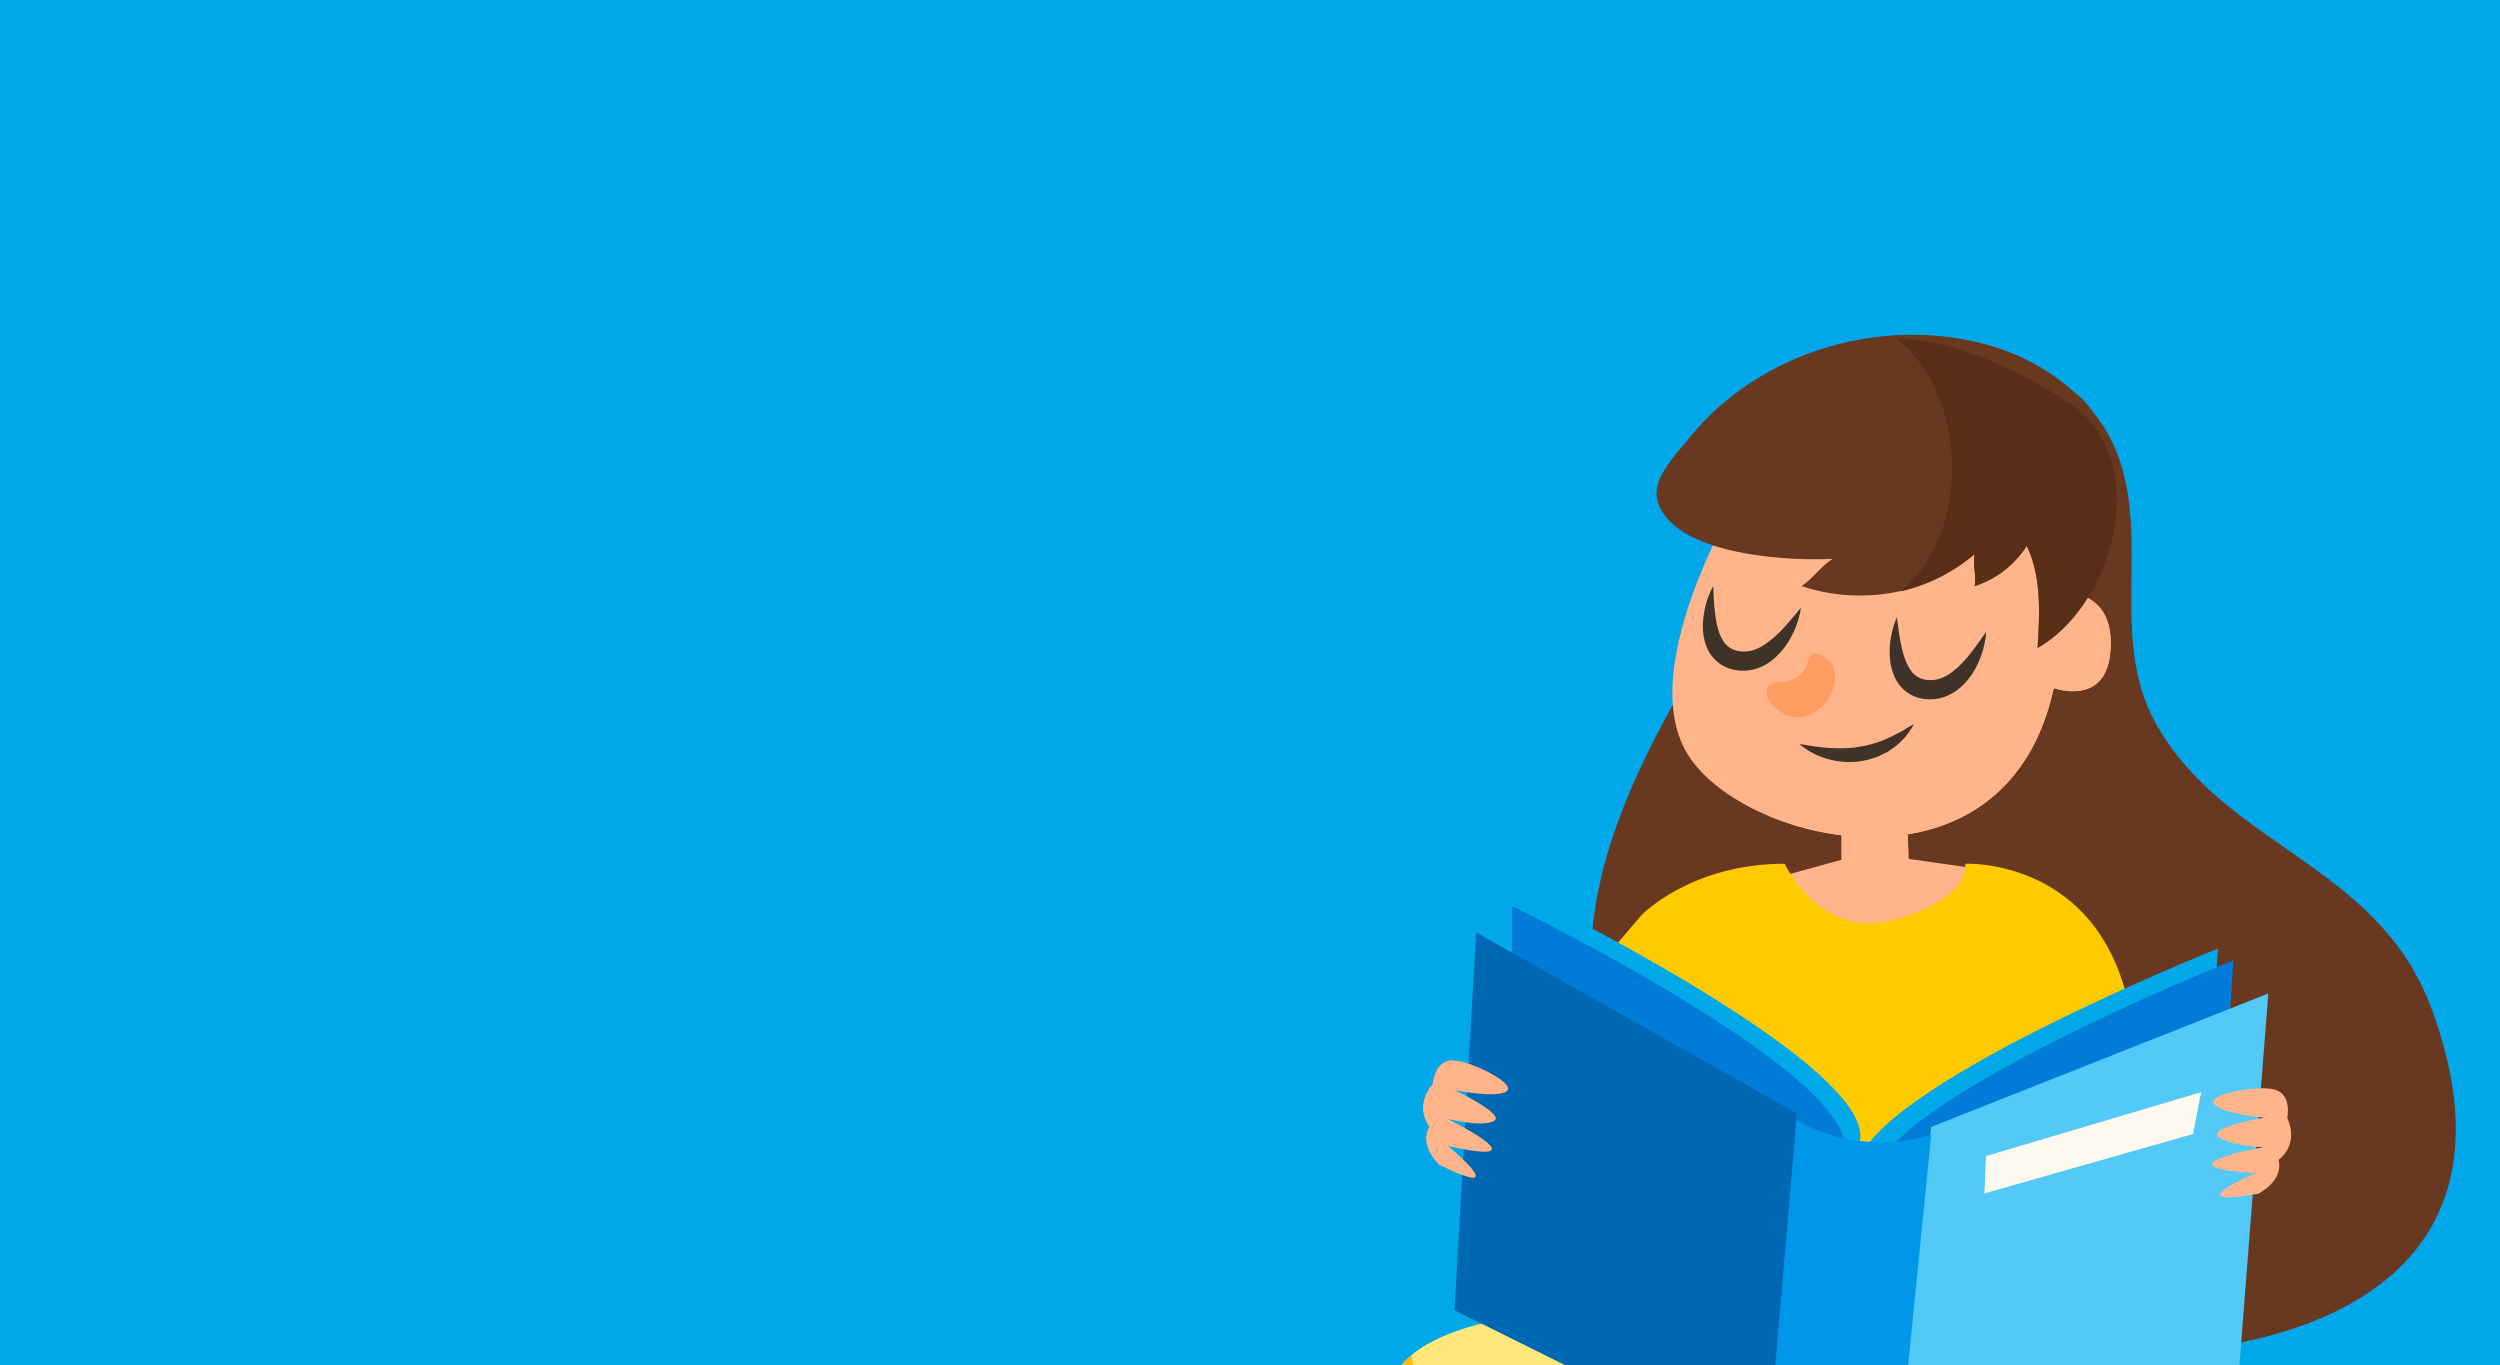 <svg xmlns="http://www.w3.org/2000/svg" xmlns:xlink="http://www.w3.org/1999/xlink" width="1280" height="699" viewBox="0 0 1280 699"><defs><style>.a{fill:#fff;stroke:#707070;}.b{fill:#00a8e9;}.c{clip-path:url(#a);}.d{fill:#f3e2cd;}.e{fill:#002c75;}.f{fill:#683820;}.g{fill:#faa21d;}.h{fill:#1c5c67;}.i{fill:#ffe879;}.j{fill:#ffb80b;}.k{fill:#ffb589;}.l{fill:#ffca00;}.m{fill:#592e17;}.n{fill:#3f3228;}.o{fill:#ff9c61;}.p{fill:#007bd8;}.q{fill:#0068b3;}.r{fill:#52c9f6;}.s{fill:#0097e9;}.t{fill:#fffaef;}</style><clipPath id="a"><rect class="a" width="728" height="699" transform="translate(552 101)"/></clipPath></defs><g transform="translate(0 -101)"><rect class="b" width="1280" height="699" transform="translate(0 101)"/><g class="c"><g transform="translate(547.976 -67.53)"><g transform="translate(162.815 339.963)"><g transform="translate(23.478 602.901)"><path class="d" d="M279.372,1054.836s-56.547-24.972-81,.073c-13.221,13.539-12.289,60.272,14.8,63.31s94.6-9.953,94.6-9.953Z" transform="translate(-190.064 -1040.262)"/><path class="e" d="M266.3,1079.45A56.33,56.33,0,0,0,251,1039.7c22.584.159,47.924,4.54,47.924,4.54l28.4,53.43s-38.493,7.406-69.012,9.724A57.509,57.509,0,0,0,266.3,1079.45Z" transform="translate(-198.497 -1039.7)"/></g><path class="f" d="M713.5,685.059c-27.5-74.312-106.747-82.784-141.5-146.583C543.875,486.832,579.939,423.054,537,375.986c-17.366-19.034-46.873-33.727-73.069-33.407-29.156.356-25.168.327-39.21,24.831-27.306,47.653-58.549,91.892-86.524,139.473-34.361,58.444-65.881,121.169-51.648,190.647,14.073,68.694,63.909,118.38,128.636,142.243C537.5,884.871,784.283,876.33,713.5,685.059Z" transform="translate(-179.453 -340.324)"/><path class="g" d="M574.818,949.786s70.911,9.936,69,47.095-17.926,74.283-198.14,96.206c-90.592,11.02-142.757,11.7-142.757,11.7L288.6,1023.168S508.433,947.864,574.818,949.786Z" transform="translate(-180.222 -424.351)"/><g transform="translate(306.353 595.522)"><path class="d" d="M549.474,1033.419s69.395-8.379,80.465,6.968,9.61,58.084-17.6,59.728-93.961-14.794-93.961-14.794Z" transform="translate(-518.374 -1031.136)"/><path class="h" d="M580.254,1070.259a56.327,56.327,0,0,1,17.314-38.914c-22.563-1-48.094,2.076-48.094,2.076l-31.1,51.9s38.063,9.371,68.422,13.252A57.506,57.506,0,0,1,580.254,1070.259Z" transform="translate(-518.374 -1031.137)"/><g transform="translate(0.001 0.007)"><path class="e" d="M580.254,1070.259a56.327,56.327,0,0,1,17.314-38.914c-22.563-1-48.094,2.076-48.094,2.076l-31.1,51.9s38.063,9.371,68.422,13.252A57.506,57.506,0,0,1,580.254,1070.259Z" transform="translate(-518.375 -1031.145)"/></g></g><path class="i" d="M234.143,922.615s-71.328,6.285-71.328,43.493,14.092,75.1,192.944,106.245c89.907,15.654,141.968,19.009,141.968,19.009l18.492-80.778S300.54,924.1,234.143,922.615Z" transform="translate(-162.815 -420.596)"/><path class="j" d="M366.921,1040.245c-159.166-27.713-187.845-60.776-192.229-93.944-7.081,5.914-11.876,13.457-11.876,23.085,0,37.208,14.092,75.1,192.944,106.245,89.907,15.654,141.968,19.009,141.968,19.009l8.152-35.608C493.662,1058.081,444.342,1053.725,366.921,1040.245Z" transform="translate(-162.815 -423.874)"/><g transform="translate(76.023 237.946)"><path class="k" d="M427.394,616.127v30.82l-28.971,8.013s0,36.369,46.333,36.368c50.908,0,46.127-40.682,46.127-40.682l-28.971-4.131-1.233-30.388Z" transform="translate(-271.444 -616.127)"/><path class="l" d="M304.683,680.555s25.265-26.321,73.345-26.3c0,0,15.862,34.95,49.847,30.018,0,0,42.773-7.78,42.614-30.018,0,0,67.8-3.267,83.831,73.167S444.5,867.962,368.735,851.935,251.049,743.448,251.049,743.448Z" transform="translate(-251.049 -621.401)"/></g><path class="k" d="M377.342,407.708s-68.713,103.478-37.6,152.81c29.106,46.147,162.916,77.213,187.172-34.362,0,0,27.49,10.106,29.106-20.012s-22.638-28.5-22.638-28.5,9.7-61.447-33.958-77.618S416.151,357.579,377.342,407.708Z" transform="translate(-186.181 -345.302)"/><path class="k" d="M541.164,477.646s9.7-61.447-33.958-77.618c-28.8-10.665-55.832-25.713-82.038-20.351,18.541,4.474,34.521,15.735,45.028,34.248,8.266,14.567,10.145,29.965,14.545,45.622,6.212,22.109,11.319,49.649,1.809,71.7s-23.112,42.038-46.047,51.905c-16.665,7.169-34.864,10.548-52.643,8.12,51.113,21.888,128.9,17.364,146.836-65.117,0,0,27.49,10.107,29.106-20.011S541.164,477.646,541.164,477.646Z" transform="translate(-193.959 -345.304)"/><path class="f" d="M535.234,368.856c-47.934-44.213-145.11-38.773-196.186,23.851-10.11,12.4-21.2,23.431-15,35.876,12.031,24.143,65.172,27.291,88.487,26.045-5.983,3.587-10.185,10.145-16.027,13.968,30.021,10.07,64.53,4.427,88.611-16.433-1.1,5.252.989,11.154,0,16.433a49.72,49.72,0,0,0,26.631-20.573c7.685,15.207,6.671,35.744,5.573,52.219C557.18,478.269,567.237,388.647,535.234,368.856Z" transform="translate(-184.88 -339.963)"/><path class="m" d="M550.559,373.465c-25.716-16.623-55.205-29.844-86.157-31.611,36.8,28.247,39.323,99.441,2.48,129.759a90.249,90.249,0,0,0,37.913-19.189c-1.1,5.252.98,11.153,0,16.433a49.72,49.72,0,0,0,26.631-20.573C539.11,463.492,538.1,484.028,537,500.5,576.851,478.529,597.432,400.648,550.559,373.465Z" transform="translate(-204.552 -340.224)"/><path class="n" d="M355.082,489.256s.056,1.448.152,3.981c.131,2.5.3,6.044.792,10.1.506,4.014,1.346,8.7,3.294,12.528a17.334,17.334,0,0,0,1.641,2.6A12.105,12.105,0,0,0,363,520.443a11.5,11.5,0,0,0,5.339,2.117l1.048.165c.282.028.45.014.679.031a9.185,9.185,0,0,0,1.444.005,17.752,17.752,0,0,0,3.1-.437,23,23,0,0,0,6.042-2.643,51.707,51.707,0,0,0,10.118-8.612c2.811-2.986,5.069-5.713,6.671-7.642l2.5-3.1a27.155,27.155,0,0,1-.744,3.975,47.054,47.054,0,0,1-3.733,10.031,38.621,38.621,0,0,1-9.672,12.427,26.242,26.242,0,0,1-8.474,4.742,22.352,22.352,0,0,1-5.166,1.017,18.677,18.677,0,0,1-2.788.035c-.476-.025-1.018-.05-1.44-.092l-1.05-.151a19.056,19.056,0,0,1-15.631-13.152,28.771,28.771,0,0,1-1.46-8.618,40.489,40.489,0,0,1,.553-7.361,45.883,45.883,0,0,1,2.975-10.29A27.756,27.756,0,0,1,355.082,489.256Z" transform="translate(-188.689 -360.623)"/><path class="n" d="M464.517,507.788l.474,3.956c.334,2.483.786,6,1.609,10,.83,3.96,2.046,8.562,4.3,12.219a17.253,17.253,0,0,0,1.845,2.462,12.1,12.1,0,0,0,2.2,1.8,11.5,11.5,0,0,0,5.492,1.678l1.059.08c.283,0,.449-.023.679-.024a9.225,9.225,0,0,0,1.439-.113,17.659,17.659,0,0,0,3.057-.687,23,23,0,0,0,5.809-3.125,51.644,51.644,0,0,0,9.386-9.4c2.56-3.2,4.589-6.105,6.03-8.157l2.242-3.294a27.248,27.248,0,0,1-.42,4.021,47.066,47.066,0,0,1-2.908,10.3,38.633,38.633,0,0,1-8.633,13.171,26.234,26.234,0,0,1-8.061,5.414,22.338,22.338,0,0,1-5.067,1.433,18.874,18.874,0,0,1-2.776.261c-.477.013-1.018.032-1.442.024l-1.06-.065A19.055,19.055,0,0,1,463.117,537.9a28.744,28.744,0,0,1-2.153-8.471,40.4,40.4,0,0,1-.046-7.381,45.876,45.876,0,0,1,2.131-10.5A27.726,27.726,0,0,1,464.517,507.788Z" transform="translate(-204.049 -363.188)"/><path class="o" d="M421.674,535.508s-10.042-12.971-13.125-1.327c-1.676,6.335-9.363,10.125-13.367,9.863-10.013-.656-10.108,9.12,0,15.41C410.491,568.979,427.134,549.255,421.674,535.508Z" transform="translate(-193.928 -366.169)"/><path class="n" d="M407.239,581.418l2.778.517c.858.188,1.946.288,3.119.533,1.214.139,2.539.385,4,.521l2.252.269,2.4.182c1.628.207,3.365.121,5.117.256,1.762-.1,3.574.026,5.388-.177.909-.072,1.821-.172,2.739-.216.916-.068,1.813-.287,2.722-.418a41.248,41.248,0,0,0,5.363-1.105,53.172,53.172,0,0,0,5.1-1.576,14.278,14.278,0,0,0,2.4-.937l2.288-.989a34.221,34.221,0,0,0,4.15-2.063l1.877-.96a9.369,9.369,0,0,0,1.672-.937c1-.665,1.93-1.2,2.693-1.655,1.535-.906,2.5-1.386,2.5-1.386s-.478.909-1.466,2.435c-.5.759-1.1,1.7-1.855,2.73a23.306,23.306,0,0,1-2.852,3.2,25.258,25.258,0,0,1-3.841,3.4l-2.318,1.623a14.18,14.18,0,0,1-2.547,1.514c-.9.458-1.833.89-2.779,1.335l-1.433.66-1.518.473a33.61,33.61,0,0,1-6.273,1.537c-1.074.136-2.141.353-3.215.414s-2.146.053-3.205.079a18.6,18.6,0,0,1-3.137-.143c-1.03-.1-2.046-.183-3.036-.328a45.325,45.325,0,0,1-5.585-1.324c-.864-.286-1.707-.539-2.506-.831l-2.266-.964a37.724,37.724,0,0,1-3.8-1.979,31.079,31.079,0,0,1-2.738-1.836A16.372,16.372,0,0,1,407.239,581.418Z" transform="translate(-196.641 -371.974)"/><g transform="translate(33.912 286.926)"><path class="b" d="M245.6,722.707V672.974s169.958,82.82,170.416,123.05S245.6,722.707,245.6,722.707Z" transform="translate(-208.183 -672.974)"/><path class="p" d="M236.263,729.091V679.359s169.959,82.82,170.416,123.05S236.263,729.091,236.263,729.091Z" transform="translate(-206.891 -673.858)"/><path class="b" d="M622.876,754.317l3.274-49.637s-181.5,72.365-184.625,112.49S622.876,754.317,622.876,754.317Z" transform="translate(-235.292 -677.362)"/><path class="p" d="M632.127,761.256l3.274-49.636S453.9,783.983,450.776,824.108,632.127,761.256,632.127,761.256Z" transform="translate(-236.572 -678.322)"/><path class="q" d="M213.261,695.1l163.971,92.46L368.8,971.246,202.174,888.525Z" transform="translate(-202.174 -676.036)"/><path class="r" d="M654.188,731.356,481.614,799.665l-24.04,184.452L639.2,924.52Z" transform="translate(-237.519 -681.054)"/><path class="s" d="M402.775,806.7,386.749,992.855s20.124,22.191,66.154,9.862L471.812,814.1S437.813,826.459,402.775,806.7Z" transform="translate(-227.717 -691.48)"/><path class="t" d="M517.91,822.716,628.04,790l-4.163,21.424L517.034,841.83Z" transform="translate(-245.747 -689.169)"/></g><path class="k" d="M690.856,802.786s2.573-11.874-6.355-14.412-35.087,2.41-31.053,7.474,25.562,6.872,25.562,6.872-29.364,4.872-23.338,9.819,23.027,5.321,23.027,5.321-56.281,10.065-4.233,13.29c0,0-41.414,17.981,1.494,10.549,0,0,13.3-6.551,10.4-17.377C686.362,824.324,697.211,817.2,690.856,802.786Z" transform="translate(-230.566 -401.923)"/></g><path class="k" d="M188.457,783.138s.848-12.107,10.12-12.048,32.981,12.11,27.7,15.841-26.437-.547-26.437-.547,26.8,12.874,19.641,15.935-23.572-1.328-23.572-1.328,51.17,25.372.348,13.93c0,0,34.7,28.812-4.379,9.7,0,0-10.925-10-5.124-19.571C186.752,805.05,178.337,795.185,188.457,783.138Z" transform="translate(-2.858 -59.664)"/></g></g></g></svg>